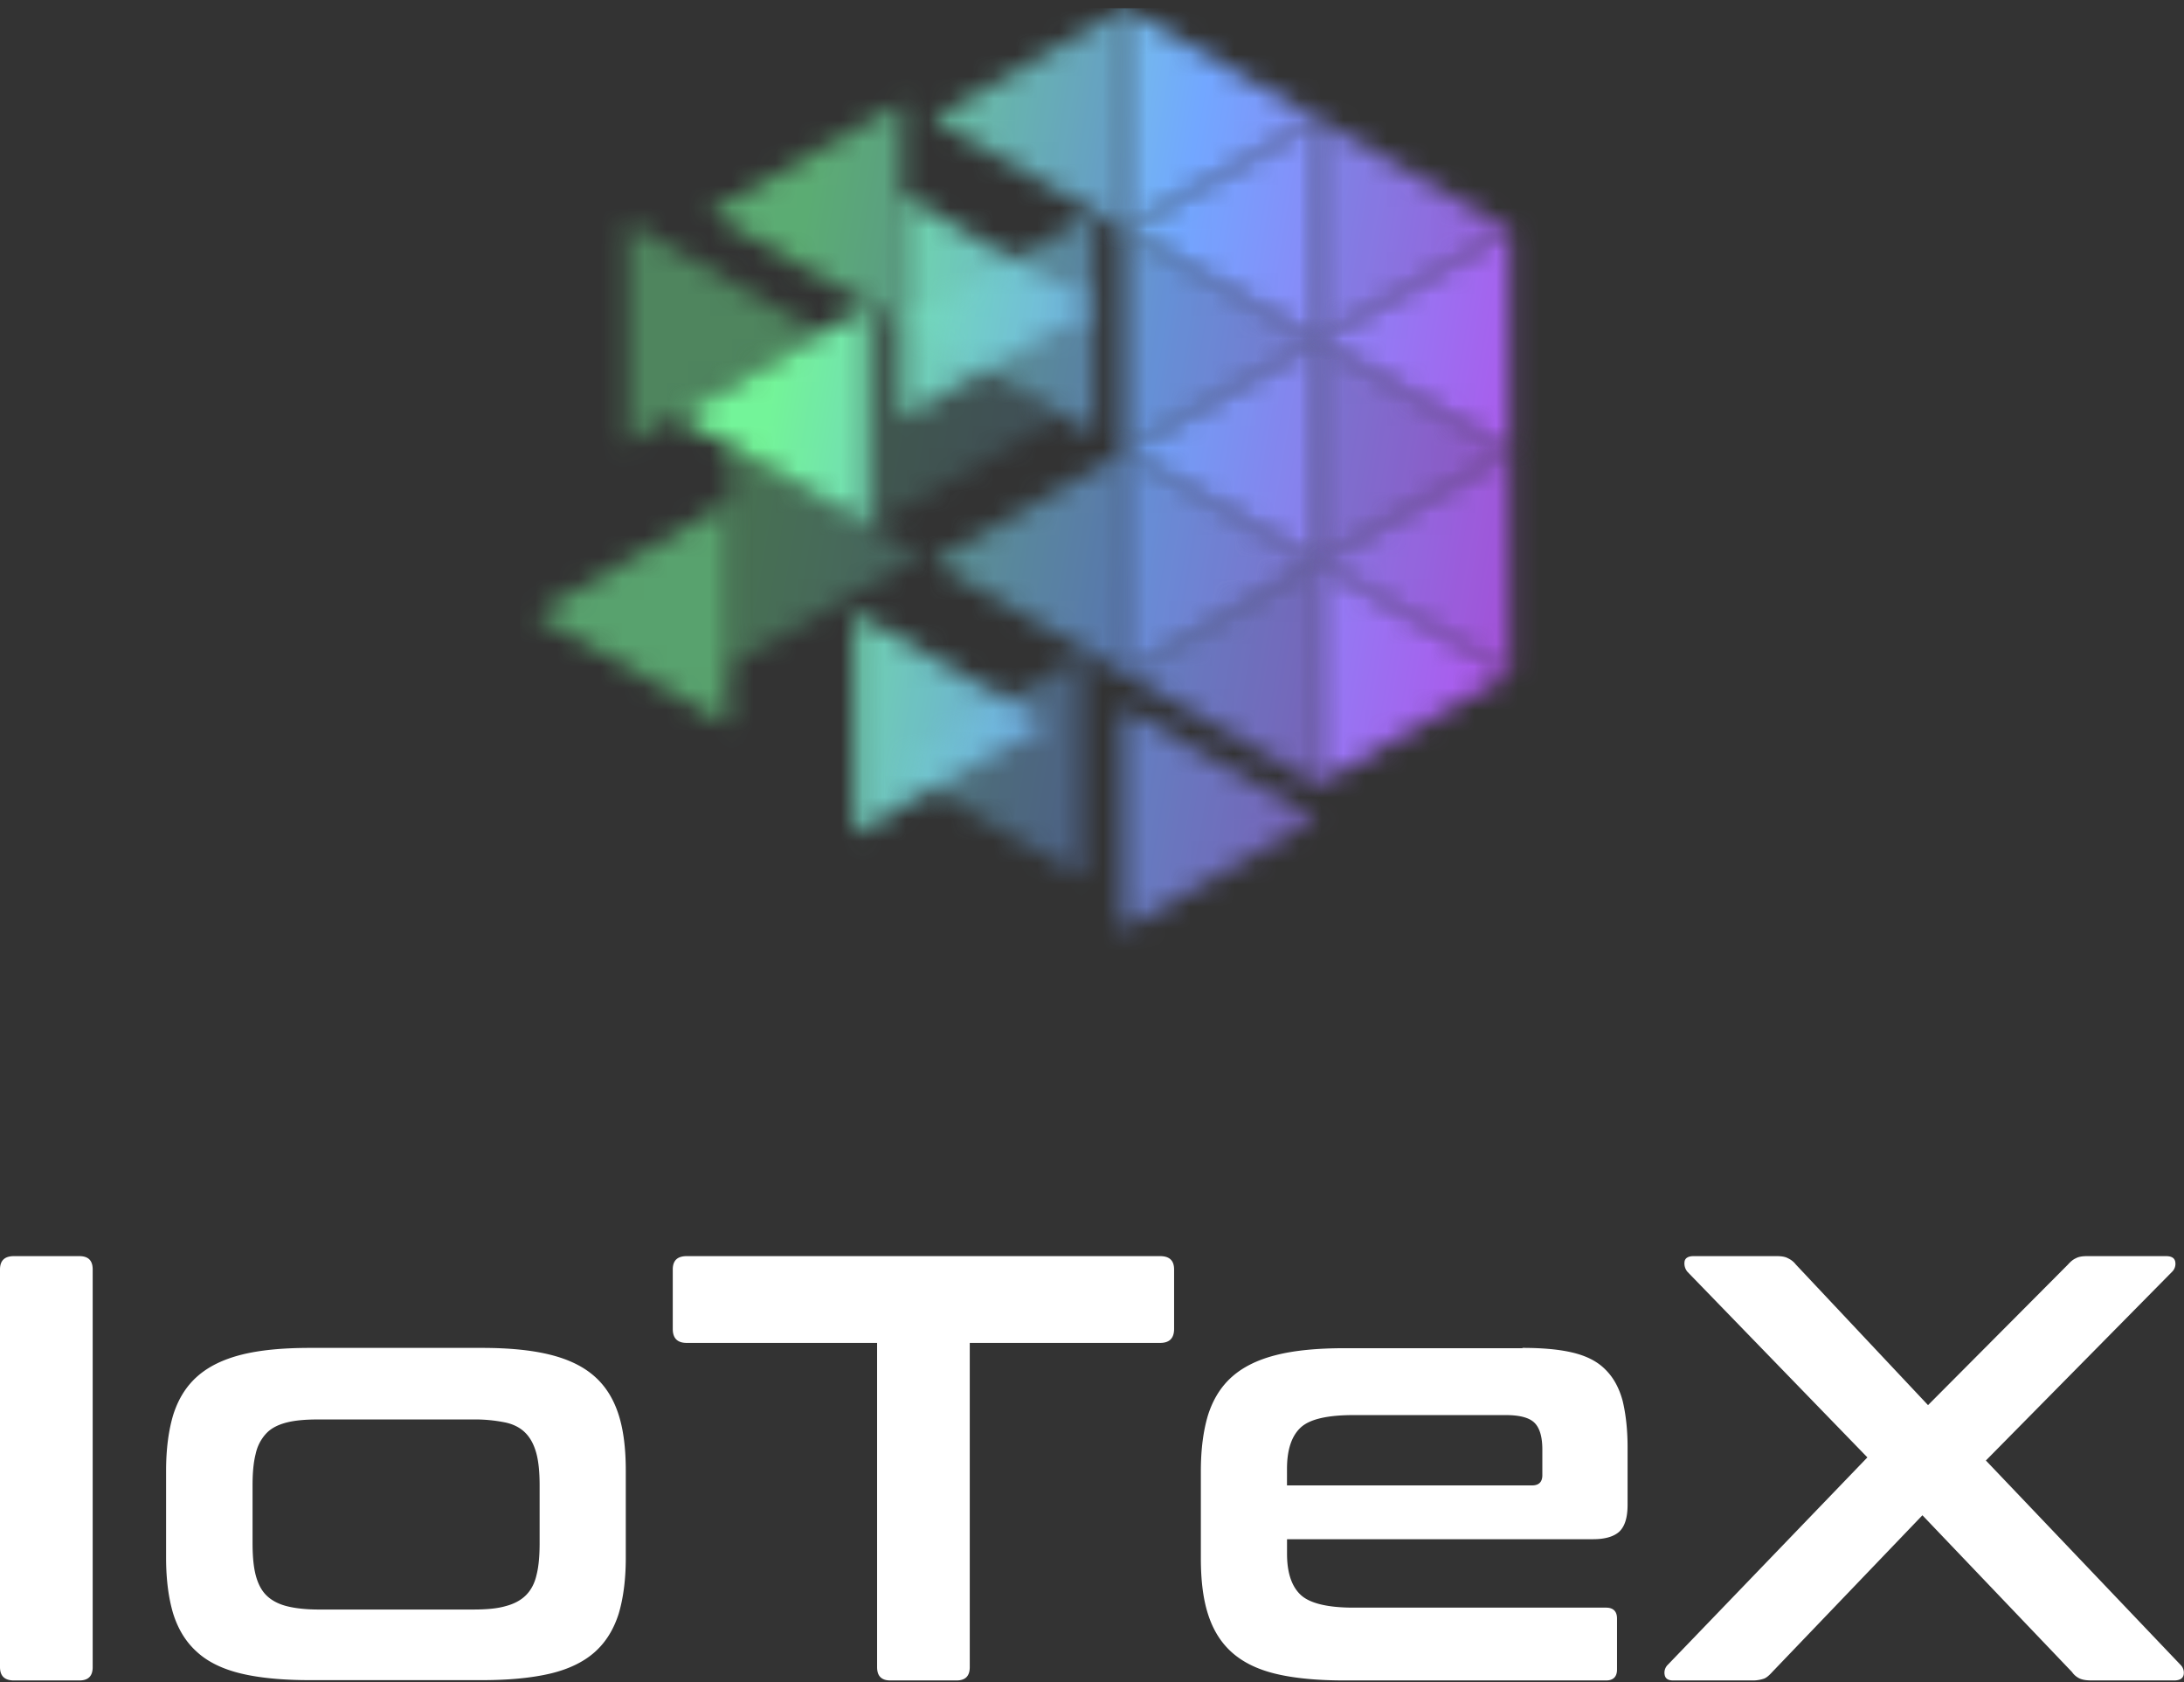 <svg xmlns="http://www.w3.org/2000/svg" width="100" height="77" fill="none"><rect width="100%" height="100%" fill="#333333" stroke="none"/><g clip-path="url(#a)"><path fill="#fff" d="M3.631 57.504c.413 0 .613.2.613.612v18.2c0 .413-.2.613-.613.613H.641c-.427 0-.641-.2-.641-.613v-18.2c0-.413.214-.612.64-.612h2.991zm18.429 4.201c1.239 0 2.278.1 3.133.313.854.214 1.523.541 2.036.997.513.456.869 1.04 1.097 1.752.227.712.327 1.566.327 2.563v3.988c0 .997-.114 1.851-.327 2.563-.228.712-.584 1.296-1.097 1.752-.513.455-1.196.783-2.036.982-.855.2-1.895.3-3.133.3h-7.861c-1.254 0-2.307-.1-3.148-.3-.84-.199-1.523-.527-2.022-.982-.513-.456-.869-1.04-1.096-1.752-.214-.712-.328-1.566-.328-2.563V67.33c0-.997.114-1.851.328-2.563.227-.712.583-1.296 1.096-1.752.513-.456 1.182-.783 2.022-.997.84-.213 1.894-.313 3.147-.313h7.862zm-10.496 8.93c0 .597.043 1.081.142 1.466.1.385.257.698.485.926.227.227.54.398.925.498.385.1.883.157 1.467.157h7.078c.612 0 1.11-.043 1.495-.157.385-.1.698-.27.926-.498.228-.228.398-.541.484-.926.1-.385.142-.883.142-1.467V68c0-.57-.042-1.054-.142-1.439-.1-.384-.256-.698-.484-.94-.228-.242-.541-.413-.926-.498a6.99 6.99 0 0 0-1.495-.142h-7.078c-.598 0-1.082.042-1.467.142-.384.1-.698.256-.925.498a1.974 1.974 0 0 0-.485.94c-.1.385-.142.869-.142 1.439v2.634zm41.555-13.131c.427 0 .64.2.64.612v2.72c0 .428-.213.641-.64.641h-8.716v14.84c0 .412-.199.612-.612.612h-3.02c-.412 0-.611-.2-.611-.613V61.477h-8.716c-.427 0-.64-.213-.64-.64v-2.72c0-.414.213-.613.64-.613H53.12zm16.591 4.201c.94 0 1.723.071 2.35.228.626.157 1.11.413 1.466.783.356.356.612.826.77 1.41.141.584.227 1.296.227 2.122v2.634c0 .599-.128.997-.385 1.24-.256.227-.655.341-1.196.341H58.93v.67c0 .868.214 1.495.627 1.88.413.384 1.224.583 2.42.583H73.54c.328 0 .499.171.499.499v2.335c0 .328-.171.499-.499.499H61.578c-1.253 0-2.307-.1-3.147-.3-.84-.199-1.51-.526-2.023-.982-.512-.456-.868-1.04-1.096-1.752-.228-.712-.328-1.566-.328-2.563v-3.987c0-.997.114-1.852.328-2.564.228-.712.584-1.296 1.096-1.752.513-.455 1.182-.783 2.023-.996.84-.214 1.894-.314 3.147-.314h8.132v-.014zM58.915 68H70.15c.313 0 .47-.157.47-.47v-1.168c0-.57-.114-.983-.356-1.225-.242-.242-.684-.356-1.325-.356h-6.963c-1.197 0-2.008.185-2.421.57-.413.384-.627 1.01-.627 1.894V68h-.014zm40.259-10.496c.256 0 .399.085.427.27a.508.508 0 0 1-.156.456l-8.516 8.63 8.9 9.342a.509.509 0 0 1 .157.456c-.029.17-.171.27-.427.27h-3.803c-.228 0-.398-.028-.527-.085a.873.873 0 0 1-.356-.299l-6.85-7.177-6.878 7.177c-.128.142-.256.256-.37.3a1.578 1.578 0 0 1-.541.085h-3.618c-.242 0-.37-.086-.398-.271a.508.508 0 0 1 .156-.456l9.129-9.484-8.231-8.488a.587.587 0 0 1-.143-.455c.014-.171.157-.271.413-.271h3.802c.228 0 .4.028.527.1a.956.956 0 0 1 .356.284l6.053 6.437 6.408-6.437c.114-.128.228-.227.356-.284.128-.072.3-.1.527-.1h3.603z"/><mask id="b" width="10" height="11" x="51" y="0" maskUnits="userSpaceOnUse" style="mask-type:alpha"><path fill="#fff" d="M51.504.37v10.154l8.813-5.07L51.504.369z"/></mask><g mask="url(#b)"><path fill="url(#c)" d="M23.821-1.998h48.023v47.305H23.821z"/></g><mask id="d" width="10" height="11" x="60" y="5" maskUnits="userSpaceOnUse" style="mask-type:alpha"><path fill="#fff" d="M60.316 5.453v10.155l8.813-5.084-8.813-5.07z" opacity=".9"/></mask><g mask="url(#d)"><path fill="url(#e)" d="M23.82-1.998h48.023v47.305H23.82z"/></g><mask id="f" width="10" height="11" x="51" y="10" maskUnits="userSpaceOnUse" style="mask-type:alpha"><path fill="#fff" d="M51.504 10.523v10.154l8.813-5.07-8.813-5.084z" opacity=".8"/></mask><g mask="url(#f)"><path fill="url(#g)" d="M23.821-1.996h48.023v47.305H23.821z"/></g><mask id="h" width="10" height="11" x="60" y="15" maskUnits="userSpaceOnUse" style="mask-type:alpha"><path fill="#fff" d="M60.316 15.607v10.154l8.813-5.084-8.813-5.07z" opacity=".8"/></mask><g mask="url(#h)"><path fill="url(#i)" d="M23.82-1.996h48.023v47.305H23.82z"/></g><mask id="j" width="10" height="11" x="51" y="20" maskUnits="userSpaceOnUse" style="mask-type:alpha"><path fill="#fff" d="M51.504 20.676V30.83l8.813-5.07-8.813-5.084z" opacity=".8"/></mask><g mask="url(#j)"><path fill="url(#k)" d="M23.821-2h48.023v47.305H23.821z"/></g><mask id="l" width="10" height="11" x="60" y="25" maskUnits="userSpaceOnUse" style="mask-type:alpha"><path fill="#fff" d="M60.316 25.758v10.154l8.813-5.084-8.813-5.07z"/></mask><g mask="url(#l)"><path fill="url(#m)" d="M23.82-2h48.023v47.305H23.82z"/></g><mask id="n" width="10" height="11" x="28" y="10" maskUnits="userSpaceOnUse" style="mask-type:alpha"><path fill="#fff" d="M28.725 10.18v10.154l8.813-5.085-8.813-5.07z" opacity=".4"/></mask><g mask="url(#n)"><path fill="url(#o)" d="M23.821-1.998h48.023v47.305H23.821z"/></g><mask id="p" width="10" height="12" x="39" y="13" maskUnits="userSpaceOnUse" style="mask-type:alpha"><path fill="#fff" d="M39.847 13.955V24.11l8.797-5.07-8.797-5.084z" opacity=".2"/></mask><g mask="url(#p)"><path fill="url(#q)" d="M23.821-1.998h48.023v47.305H23.821z"/></g><mask id="r" width="10" height="11" x="33" y="20" maskUnits="userSpaceOnUse" style="mask-type:alpha"><path fill="#fff" d="M33.311 20.379v10.154l8.813-5.084-8.813-5.07z" opacity=".3"/></mask><g mask="url(#r)"><path fill="url(#s)" d="M23.821-1.996h48.023v47.305H23.821z"/></g><mask id="t" width="9" height="11" x="39" y="28" maskUnits="userSpaceOnUse" style="mask-type:alpha"><path fill="#fff" d="M39.12 28.041v10.154l8.797-5.084-8.798-5.07z" opacity=".9"/></mask><g mask="url(#t)"><path fill="url(#u)" d="M23.82-1.996h48.023v47.305H23.82z"/></g><mask id="v" width="10" height="11" x="51" y="32" maskUnits="userSpaceOnUse" style="mask-type:alpha"><path fill="#fff" d="M51.435 32.414v10.152l8.797-5.084-8.797-5.068z" opacity=".7"/></mask><g mask="url(#v)"><path fill="url(#w)" d="M23.821-1.996h48.023v47.305H23.821z"/></g><mask id="x" width="10" height="12" x="41" y="8" maskUnits="userSpaceOnUse" style="mask-type:alpha"><path fill="#fff" d="M41.313 8.943v10.154l8.797-5.07-8.797-5.084z" opacity=".9"/></mask><g mask="url(#x)"><path fill="url(#y)" d="M23.821-1.996h48.023v47.305H23.821z"/></g><mask id="z" width="10" height="11" x="42" y="0" maskUnits="userSpaceOnUse" style="mask-type:alpha"><path fill="#fff" d="M51.506.37v10.154l-8.813-5.07L51.506.369z" opacity=".8"/></mask><g mask="url(#z)"><path fill="url(#A)" d="M23.821-1.998h48.023v47.305H23.821z"/></g><mask id="B" width="10" height="11" x="32" y="4" maskUnits="userSpaceOnUse" style="mask-type:alpha"><path fill="#fff" d="M41.313 4.684v10.151L32.5 9.753l8.813-5.07z" opacity=".6"/></mask><g mask="url(#B)"><path fill="url(#C)" d="M23.82-1.998h48.023v47.305H23.82z"/></g><mask id="D" width="10" height="11" x="41" y="9" maskUnits="userSpaceOnUse" style="mask-type:alpha"><path fill="#fff" d="M50.124 9.715v10.154l-8.813-5.084 8.813-5.07z" opacity=".6"/></mask><g mask="url(#D)"><path fill="url(#E)" d="M23.821-1.996h48.023v47.305H23.821z"/></g><mask id="F" width="10" height="12" x="30" y="13" maskUnits="userSpaceOnUse" style="mask-type:alpha"><path fill="#fff" d="M39.804 13.955V24.11l-8.812-5.07 8.812-5.084z" opacity=".95"/></mask><g mask="url(#F)"><path fill="url(#G)" d="M23.821-1.998h48.023v47.305H23.821z"/></g><mask id="H" width="10" height="11" x="42" y="20" maskUnits="userSpaceOnUse" style="mask-type:alpha"><path fill="#fff" d="M51.504 20.676V30.83l-8.798-5.07 8.798-5.084z" opacity=".6"/></mask><g mask="url(#H)"><path fill="url(#I)" d="M23.82-2h48.023v47.305H23.82z"/></g><mask id="J" width="10" height="11" x="24" y="23" maskUnits="userSpaceOnUse" style="mask-type:alpha"><path fill="#fff" d="M33.312 23.043v10.154L24.5 28.112l8.812-5.069z" opacity=".55"/></mask><g mask="url(#J)"><path fill="url(#K)" d="M23.821-1.996h48.023v47.305H23.821z"/></g><mask id="L" width="10" height="11" x="60" y="10" maskUnits="userSpaceOnUse" style="mask-type:alpha"><path fill="#fff" d="M69.13 10.523v10.154l-8.814-5.07 8.813-5.084z"/></mask><g mask="url(#L)"><path fill="url(#M)" d="M23.821-1.996h48.023v47.305H23.821z"/></g><mask id="N" width="10" height="11" x="51" y="15" maskUnits="userSpaceOnUse" style="mask-type:alpha"><path fill="#fff" d="M60.316 15.607v10.154l-8.813-5.084 8.813-5.07z" opacity=".95"/></mask><g mask="url(#N)"><path fill="url(#O)" d="M23.821-1.996h48.023v47.305H23.821z"/></g><mask id="P" width="10" height="11" x="60" y="20" maskUnits="userSpaceOnUse" style="mask-type:alpha"><path fill="#fff" d="M69.129 20.678v10.154l-8.813-5.07 8.813-5.084z" opacity=".9"/></mask><g mask="url(#P)"><path fill="url(#Q)" d="M23.821-1.998h48.023v47.305H23.821z"/></g><mask id="R" width="10" height="11" x="51" y="25" maskUnits="userSpaceOnUse" style="mask-type:alpha"><path fill="#fff" d="M60.316 25.76v10.154l-8.813-5.084 8.813-5.07z" opacity=".7"/></mask><g mask="url(#R)"><path fill="url(#S)" d="M23.821-1.998h48.023v47.305H23.821z"/></g><mask id="T" width="10" height="12" x="40" y="29" maskUnits="userSpaceOnUse" style="mask-type:alpha"><path fill="#fff" d="M49.554 29.992v10.154l-8.812-5.07 8.812-5.084z" opacity=".4"/></mask><g mask="url(#T)"><path fill="url(#U)" d="M23.82-1.996h48.023v47.305H23.82z"/></g><mask id="V" width="10" height="11" x="51" y="5" maskUnits="userSpaceOnUse" style="mask-type:alpha"><path fill="#fff" d="M60.316 5.455V15.61l-8.813-5.084 8.813-5.07z"/></mask><g mask="url(#V)"><path fill="url(#W)" d="M23.821-1.996h48.023v47.305H23.821z"/></g></g><defs><linearGradient id="c" x1="30.085" x2="86.491" y1="25.078" y2="34.709" gradientUnits="userSpaceOnUse"><stop offset=".07" stop-color="#77FE9E"/><stop offset=".369" stop-color="#72A7FF"/><stop offset="1" stop-color="#EC02D5"/></linearGradient><linearGradient id="e" x1="30.084" x2="86.491" y1="25.078" y2="34.709" gradientUnits="userSpaceOnUse"><stop offset=".07" stop-color="#77FE9E"/><stop offset=".369" stop-color="#72A7FF"/><stop offset="1" stop-color="#EC02D5"/></linearGradient><linearGradient id="g" x1="30.085" x2="86.491" y1="25.08" y2="34.711" gradientUnits="userSpaceOnUse"><stop offset=".07" stop-color="#77FE9E"/><stop offset=".369" stop-color="#72A7FF"/><stop offset="1" stop-color="#EC02D5"/></linearGradient><linearGradient id="i" x1="30.084" x2="86.491" y1="25.08" y2="34.711" gradientUnits="userSpaceOnUse"><stop offset=".07" stop-color="#77FE9E"/><stop offset=".369" stop-color="#72A7FF"/><stop offset="1" stop-color="#EC02D5"/></linearGradient><linearGradient id="k" x1="30.085" x2="86.491" y1="25.076" y2="34.707" gradientUnits="userSpaceOnUse"><stop offset=".07" stop-color="#77FE9E"/><stop offset=".369" stop-color="#72A7FF"/><stop offset="1" stop-color="#EC02D5"/></linearGradient><linearGradient id="m" x1="30.084" x2="86.491" y1="25.076" y2="34.707" gradientUnits="userSpaceOnUse"><stop offset=".07" stop-color="#77FE9E"/><stop offset=".369" stop-color="#72A7FF"/><stop offset="1" stop-color="#EC02D5"/></linearGradient><linearGradient id="o" x1="30.085" x2="86.492" y1="25.078" y2="34.709" gradientUnits="userSpaceOnUse"><stop offset=".07" stop-color="#77FE9E"/><stop offset=".369" stop-color="#72A7FF"/><stop offset="1" stop-color="#EC02D5"/></linearGradient><linearGradient id="q" x1="30.085" x2="86.492" y1="25.078" y2="34.709" gradientUnits="userSpaceOnUse"><stop offset=".07" stop-color="#77FE9E"/><stop offset=".369" stop-color="#72A7FF"/><stop offset="1" stop-color="#EC02D5"/></linearGradient><linearGradient id="s" x1="30.085" x2="86.491" y1="25.08" y2="34.711" gradientUnits="userSpaceOnUse"><stop offset=".07" stop-color="#77FE9E"/><stop offset=".369" stop-color="#72A7FF"/><stop offset="1" stop-color="#EC02D5"/></linearGradient><linearGradient id="u" x1="30.084" x2="86.491" y1="25.08" y2="34.711" gradientUnits="userSpaceOnUse"><stop offset=".07" stop-color="#77FE9E"/><stop offset=".369" stop-color="#72A7FF"/><stop offset="1" stop-color="#EC02D5"/></linearGradient><linearGradient id="w" x1="30.085" x2="86.492" y1="25.08" y2="34.711" gradientUnits="userSpaceOnUse"><stop offset=".07" stop-color="#77FE9E"/><stop offset=".369" stop-color="#72A7FF"/><stop offset="1" stop-color="#EC02D5"/></linearGradient><linearGradient id="y" x1="30.085" x2="86.492" y1="25.08" y2="34.711" gradientUnits="userSpaceOnUse"><stop offset=".07" stop-color="#77FE9E"/><stop offset=".369" stop-color="#72A7FF"/><stop offset="1" stop-color="#EC02D5"/></linearGradient><linearGradient id="A" x1="30.085" x2="86.492" y1="25.078" y2="34.709" gradientUnits="userSpaceOnUse"><stop offset=".07" stop-color="#77FE9E"/><stop offset=".369" stop-color="#72A7FF"/><stop offset="1" stop-color="#EC02D5"/></linearGradient><linearGradient id="C" x1="30.084" x2="86.491" y1="25.078" y2="34.709" gradientUnits="userSpaceOnUse"><stop offset=".07" stop-color="#77FE9E"/><stop offset=".369" stop-color="#72A7FF"/><stop offset="1" stop-color="#EC02D5"/></linearGradient><linearGradient id="E" x1="30.085" x2="86.492" y1="25.08" y2="34.711" gradientUnits="userSpaceOnUse"><stop offset=".07" stop-color="#77FE9E"/><stop offset=".369" stop-color="#72A7FF"/><stop offset="1" stop-color="#EC02D5"/></linearGradient><linearGradient id="G" x1="30.085" x2="86.492" y1="25.078" y2="34.709" gradientUnits="userSpaceOnUse"><stop offset=".07" stop-color="#77FE9E"/><stop offset=".369" stop-color="#72A7FF"/><stop offset="1" stop-color="#EC02D5"/></linearGradient><linearGradient id="I" x1="30.084" x2="86.491" y1="25.076" y2="34.707" gradientUnits="userSpaceOnUse"><stop offset=".07" stop-color="#77FE9E"/><stop offset=".369" stop-color="#72A7FF"/><stop offset="1" stop-color="#EC02D5"/></linearGradient><linearGradient id="K" x1="30.085" x2="86.492" y1="25.08" y2="34.711" gradientUnits="userSpaceOnUse"><stop offset=".07" stop-color="#77FE9E"/><stop offset=".369" stop-color="#72A7FF"/><stop offset="1" stop-color="#EC02D5"/></linearGradient><linearGradient id="M" x1="30.085" x2="86.492" y1="25.08" y2="34.711" gradientUnits="userSpaceOnUse"><stop offset=".07" stop-color="#77FE9E"/><stop offset=".369" stop-color="#72A7FF"/><stop offset="1" stop-color="#EC02D5"/></linearGradient><linearGradient id="O" x1="30.085" x2="86.492" y1="25.08" y2="34.711" gradientUnits="userSpaceOnUse"><stop offset=".07" stop-color="#77FE9E"/><stop offset=".369" stop-color="#72A7FF"/><stop offset="1" stop-color="#EC02D5"/></linearGradient><linearGradient id="Q" x1="30.085" x2="86.492" y1="25.078" y2="34.709" gradientUnits="userSpaceOnUse"><stop offset=".07" stop-color="#77FE9E"/><stop offset=".369" stop-color="#72A7FF"/><stop offset="1" stop-color="#EC02D5"/></linearGradient><linearGradient id="S" x1="30.085" x2="86.492" y1="25.078" y2="34.709" gradientUnits="userSpaceOnUse"><stop offset=".07" stop-color="#77FE9E"/><stop offset=".369" stop-color="#72A7FF"/><stop offset="1" stop-color="#EC02D5"/></linearGradient><linearGradient id="U" x1="30.084" x2="86.491" y1="25.08" y2="34.711" gradientUnits="userSpaceOnUse"><stop offset=".07" stop-color="#77FE9E"/><stop offset=".369" stop-color="#72A7FF"/><stop offset="1" stop-color="#EC02D5"/></linearGradient><linearGradient id="W" x1="30.085" x2="86.492" y1="25.08" y2="34.711" gradientUnits="userSpaceOnUse"><stop offset=".07" stop-color="#77FE9E"/><stop offset=".369" stop-color="#72A7FF"/><stop offset="1" stop-color="#EC02D5"/></linearGradient><clipPath id="a"><path fill="#fff" d="M0 .37h100v76.559H0z"/></clipPath></defs></svg>